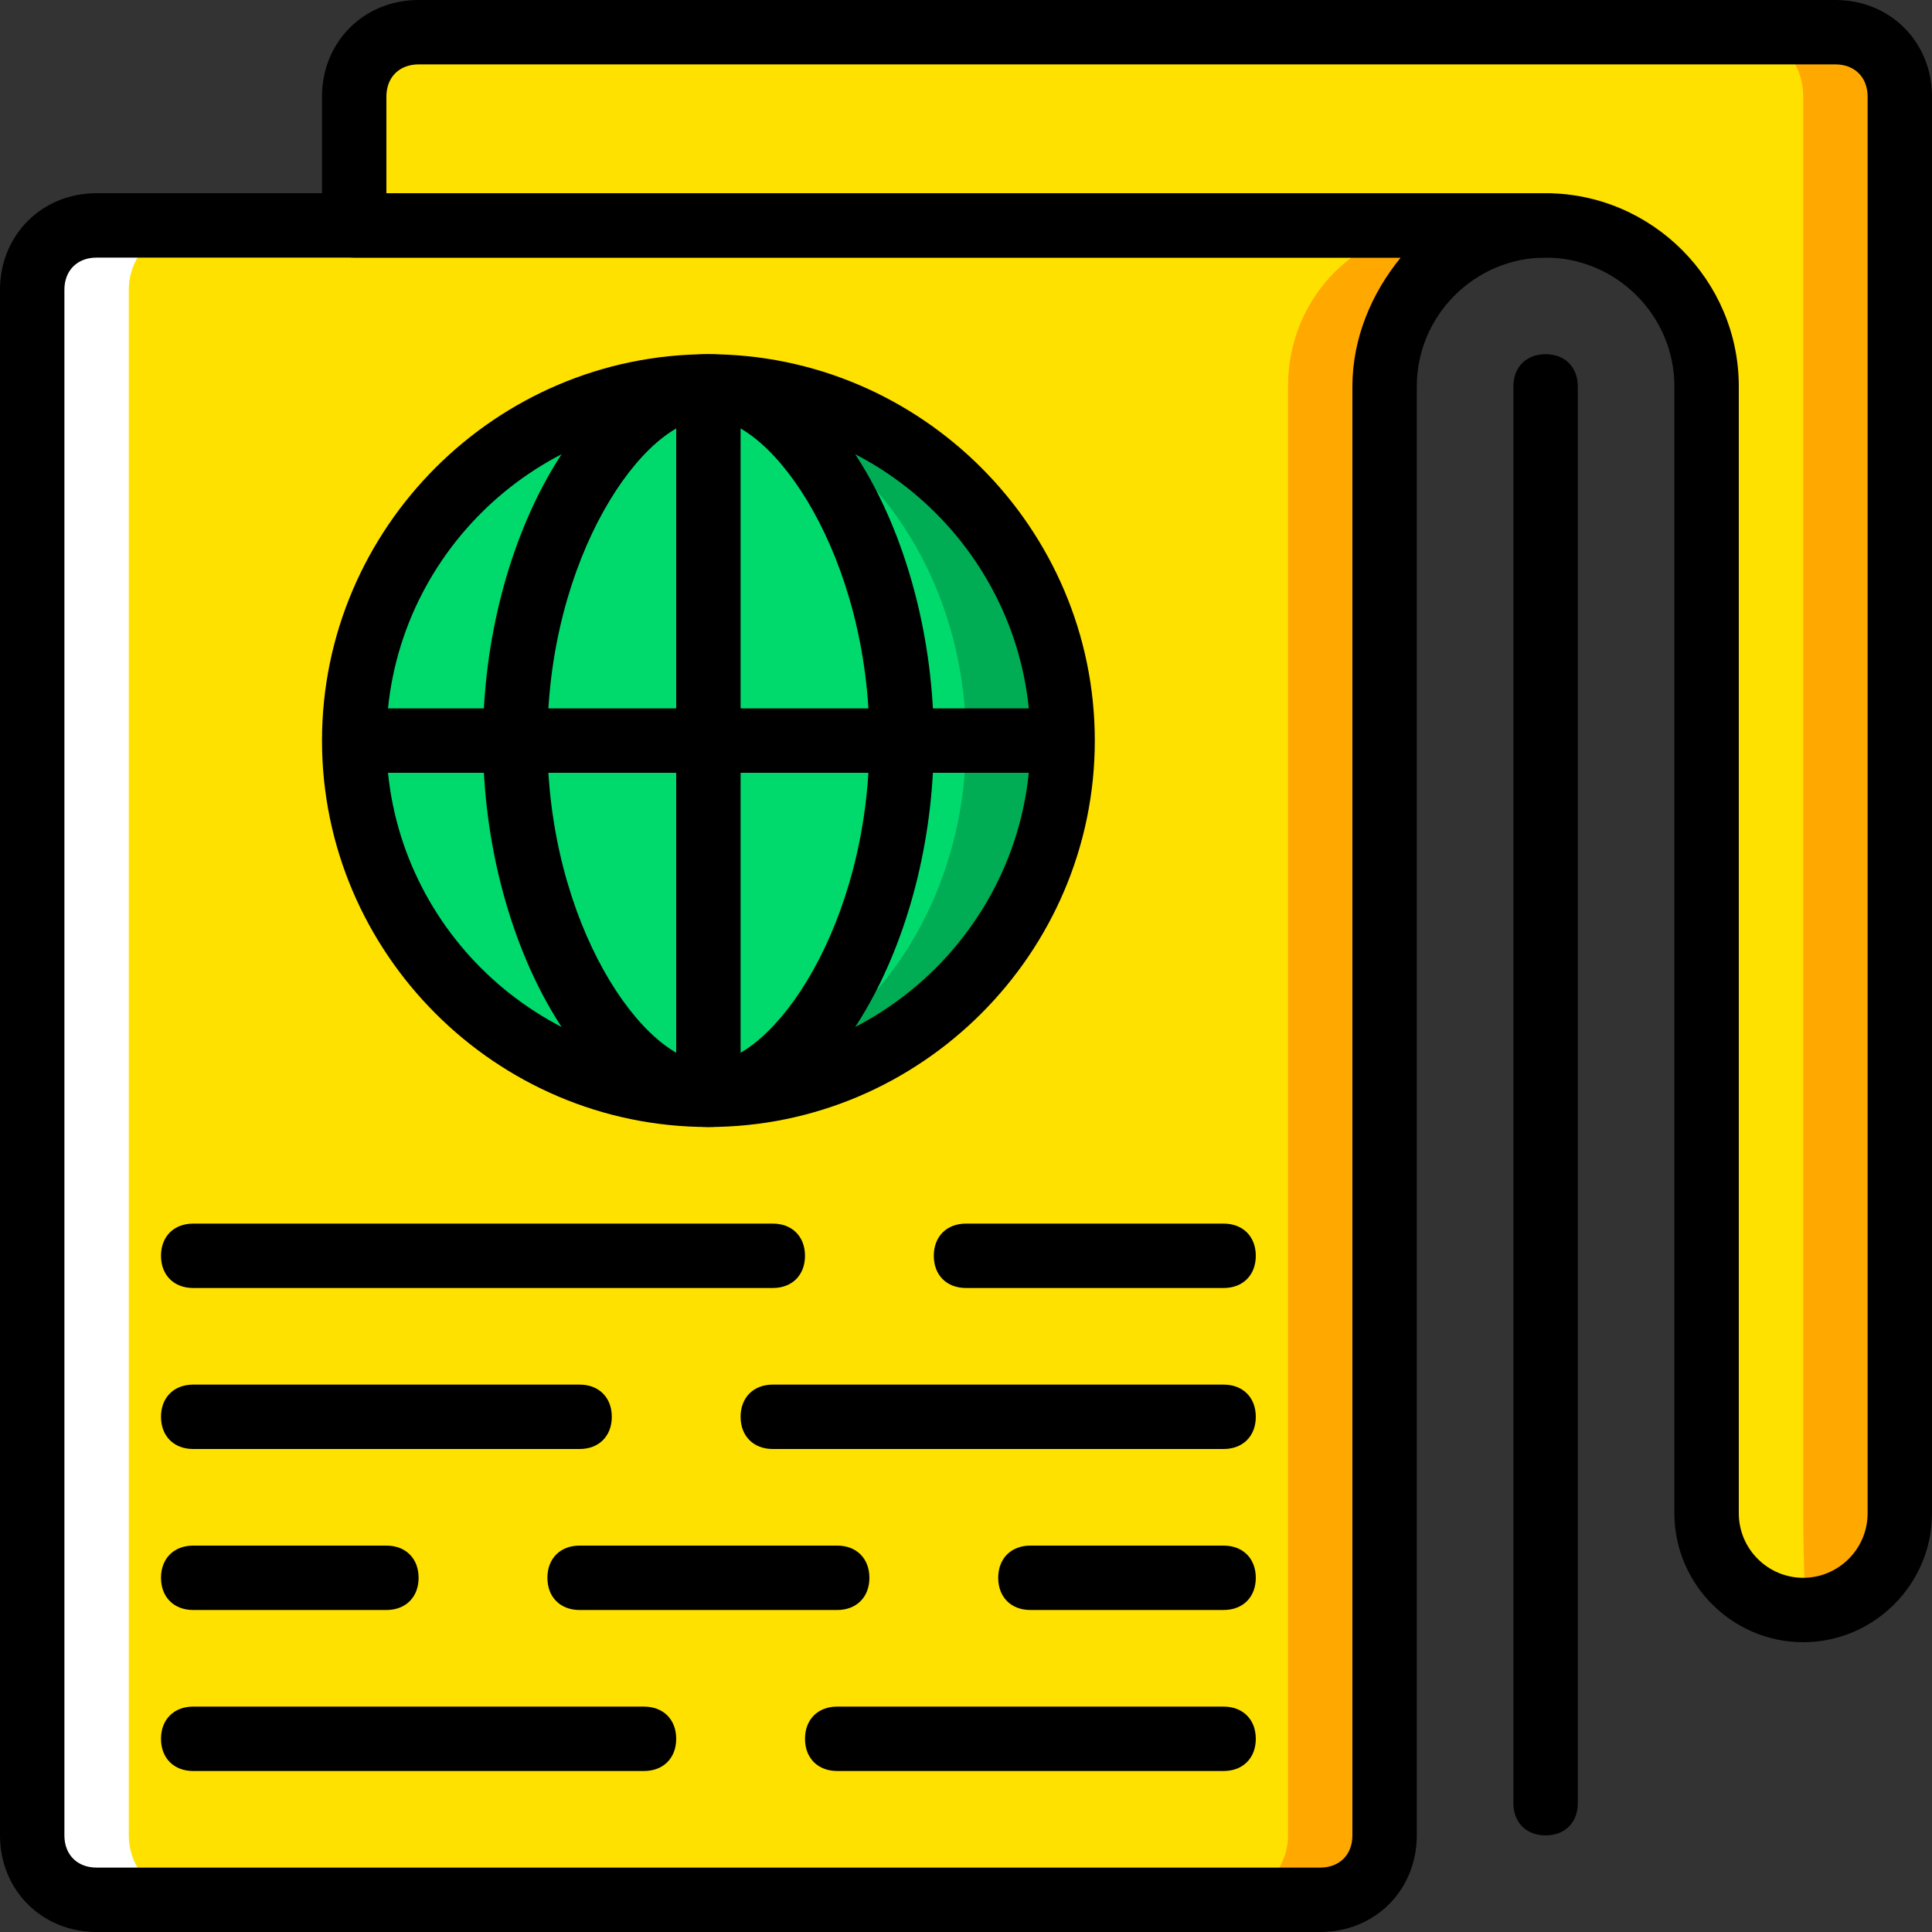 <?xml version="1.0" encoding="UTF-8"?>
<svg xmlns="http://www.w3.org/2000/svg" xmlns:xlink="http://www.w3.org/1999/xlink" width="150px" height="150px" viewBox="0 0 150 150" version="1.1">
<rect x="0" y="0" width="150" height="150" fill="#333333" stroke="none"/>
<g id="surface1">
<path style=" stroke:none;fill-rule:nonzero;fill:rgb(100%,65.882%,0%);fill-opacity:1;" d="M 140 125 C 144.25 125 147.5 121.75 147.5 117.5 L 147.5 7.5 C 147.5 4.75 145.25 2.5 142.5 2.5 L 32.5 2.5 C 29.75 2.5 27.5 4.75 27.5 7.5 L 27.5 17.5 L 120 17.5 C 127 17.5 132.5 23 132.5 30 L 132.5 117.5 C 132.5 121.75 135.75 125 140 125 "/>
<path style=" stroke:none;fill-rule:nonzero;fill:rgb(100%,88.235%,0%);fill-opacity:1;" d="M 140 125 C 140.25 124.75 140 121.75 140 117.5 L 140 7.5 C 140 4.75 138 2.5 135.25 2.5 L 32.25 2.5 C 29.75 2.5 27.5 4.75 27.5 7.5 L 27.5 17.5 L 121.25 17.5 C 127.75 17.5 133 23 133 30 L 133 117.5 C 133 121.75 136 125 140 125 "/>
<path style=" stroke:none;fill-rule:nonzero;fill:rgb(100%,65.882%,0%);fill-opacity:1;" d="M 107.5 30 C 107.5 23 113 17.5 120 17.5 L 30 17.5 C 27.25 17.5 25 19.75 25 22.5 L 25 142.5 C 25 145.25 27.25 147.5 30 147.5 L 102.5 147.5 C 105.25 147.5 107.5 145.25 107.5 142.5 Z M 107.5 30 "/>
<path style=" stroke:none;fill-rule:nonzero;fill:rgb(100%,100%,100%);fill-opacity:1;" d="M 85 30 C 85 23 90.5 17.5 97.5 17.5 L 7.5 17.5 C 4.75 17.5 2.5 19.75 2.5 22.5 L 2.5 142.5 C 2.5 145.25 4.75 147.5 7.5 147.5 L 80 147.5 C 82.75 147.5 85 145.25 85 142.5 Z M 85 30 "/>
<path style=" stroke:none;fill-rule:nonzero;fill:rgb(100%,88.235%,0%);fill-opacity:1;" d="M 100 30 C 100 23 105.5 17.5 112.5 17.5 L 15 17.5 C 12.25 17.5 10 19.75 10 22.5 L 10 142.5 C 10 145.25 12.25 147.5 15 147.5 L 95 147.5 C 97.75 147.5 100 145.25 100 142.5 Z M 100 30 "/>
<path style=" stroke:none;fill-rule:nonzero;fill:rgb(0%,67.843%,33.333%);fill-opacity:1;" d="M 82.5 57.5 C 82.5 72.75 70.25 85 55 85 C 39.75 85 27.5 72.75 27.5 57.5 C 27.5 42.25 39.75 30 55 30 C 70.25 30 82.5 42.25 82.5 57.5 "/>
<path style=" stroke:none;fill-rule:nonzero;fill:rgb(0%,85.49%,42.353%);fill-opacity:1;" d="M 75 57.5 C 75 72.75 64.25 85 51.25 85 C 38.25 85 27.5 72.75 27.5 57.5 C 27.5 42.25 38.25 30 51.25 30 C 64.25 30 75 42.25 75 57.5 "/>
<path style=" stroke:none;fill-rule:nonzero;fill:rgb(0%,0%,0%);fill-opacity:1;" d="M 102.5 150 L 7.5 150 C 3.25 150 0 146.75 0 142.5 L 0 22.5 C 0 18.25 3.25 15 7.5 15 L 120 15 C 121.5 15 122.5 16 122.5 17.5 C 122.5 19 121.5 20 120 20 C 114.5 20 110 24.5 110 30 L 110 142.5 C 110 146.75 106.75 150 102.5 150 Z M 7.5 20 C 6 20 5 21 5 22.5 L 5 142.5 C 5 144 6 145 7.5 145 L 102.5 145 C 104 145 105 144 105 142.5 L 105 30 C 105 26.25 106.5 22.75 108.75 20 Z M 7.5 20 "/>
<path style=" stroke:none;fill-rule:nonzero;fill:rgb(0%,0%,0%);fill-opacity:1;" d="M 140 127.5 C 134.5 127.5 130 123 130 117.5 L 130 30 C 130 24.5 125.5 20 120 20 L 27.5 20 C 26 20 25 19 25 17.5 L 25 7.5 C 25 3.25 28.25 0 32.5 0 L 142.5 0 C 146.75 0 150 3.25 150 7.5 L 150 117.5 C 150 123 145.5 127.5 140 127.5 Z M 30 15 L 120 15 C 128.25 15 135 21.75 135 30 L 135 117.5 C 135 120.25 137.25 122.5 140 122.5 C 142.75 122.5 145 120.25 145 117.5 L 145 7.5 C 145 6 144 5 142.5 5 L 32.5 5 C 31 5 30 6 30 7.5 Z M 30 15 "/>
<path style=" stroke:none;fill-rule:nonzero;fill:rgb(0%,0%,0%);fill-opacity:1;" d="M 120 142.5 C 118.5 142.5 117.5 141.5 117.5 140 L 117.5 30 C 117.5 28.5 118.5 27.5 120 27.5 C 121.5 27.5 122.5 28.5 122.5 30 L 122.5 140 C 122.5 141.5 121.5 142.5 120 142.5 Z M 120 142.5 "/>
<path style=" stroke:none;fill-rule:nonzero;fill:rgb(0%,0%,0%);fill-opacity:1;" d="M 55 87.5 C 38.5 87.5 25 74 25 57.5 C 25 41 38.5 27.5 55 27.5 C 71.5 27.5 85 41 85 57.5 C 85 74 71.5 87.5 55 87.5 Z M 55 32.5 C 41.25 32.5 30 43.75 30 57.5 C 30 71.25 41.25 82.5 55 82.5 C 68.75 82.5 80 71.25 80 57.5 C 80 43.75 68.75 32.5 55 32.5 Z M 55 32.5 "/>
<path style=" stroke:none;fill-rule:nonzero;fill:rgb(0%,0%,0%);fill-opacity:1;" d="M 55 87.5 C 45.75 87.5 37.5 73.25 37.5 57.5 C 37.5 41.75 45.75 27.5 55 27.5 C 64.25 27.5 72.5 41.75 72.5 57.5 C 72.5 73.25 64.25 87.5 55 87.5 Z M 55 32.5 C 50 32.5 42.5 43.25 42.5 57.5 C 42.5 71.75 50 82.5 55 82.5 C 60 82.5 67.5 71.75 67.5 57.5 C 67.5 43.25 60 32.5 55 32.5 Z M 55 32.5 "/>
<path style=" stroke:none;fill-rule:nonzero;fill:rgb(0%,0%,0%);fill-opacity:1;" d="M 27.5 55 L 82.5 55 L 82.5 60 L 27.5 60 Z M 27.5 55 "/>
<path style=" stroke:none;fill-rule:nonzero;fill:rgb(0%,0%,0%);fill-opacity:1;" d="M 60 100 L 15 100 C 13.5 100 12.5 99 12.5 97.5 C 12.5 96 13.5 95 15 95 L 60 95 C 61.5 95 62.5 96 62.5 97.5 C 62.5 99 61.5 100 60 100 Z M 60 100 "/>
<path style=" stroke:none;fill-rule:nonzero;fill:rgb(0%,0%,0%);fill-opacity:1;" d="M 50 137.5 L 15 137.5 C 13.5 137.5 12.5 136.5 12.5 135 C 12.5 133.5 13.5 132.5 15 132.5 L 50 132.5 C 51.5 132.5 52.5 133.5 52.5 135 C 52.5 136.5 51.5 137.5 50 137.5 Z M 50 137.5 "/>
<path style=" stroke:none;fill-rule:nonzero;fill:rgb(0%,0%,0%);fill-opacity:1;" d="M 95 137.5 L 65 137.5 C 63.5 137.5 62.5 136.5 62.5 135 C 62.5 133.5 63.5 132.5 65 132.5 L 95 132.5 C 96.5 132.5 97.5 133.5 97.5 135 C 97.5 136.5 96.5 137.5 95 137.5 Z M 95 137.5 "/>
<path style=" stroke:none;fill-rule:nonzero;fill:rgb(0%,0%,0%);fill-opacity:1;" d="M 45 112.5 L 15 112.5 C 13.5 112.5 12.5 111.5 12.5 110 C 12.5 108.5 13.5 107.5 15 107.5 L 45 107.5 C 46.5 107.5 47.5 108.5 47.5 110 C 47.5 111.5 46.5 112.5 45 112.5 Z M 45 112.5 "/>
<path style=" stroke:none;fill-rule:nonzero;fill:rgb(0%,0%,0%);fill-opacity:1;" d="M 95 100 L 75 100 C 73.5 100 72.5 99 72.5 97.5 C 72.5 96 73.5 95 75 95 L 95 95 C 96.5 95 97.5 96 97.5 97.5 C 97.5 99 96.5 100 95 100 Z M 95 100 "/>
<path style=" stroke:none;fill-rule:nonzero;fill:rgb(0%,0%,0%);fill-opacity:1;" d="M 95 112.5 L 60 112.5 C 58.5 112.5 57.5 111.5 57.5 110 C 57.5 108.5 58.5 107.5 60 107.5 L 95 107.5 C 96.5 107.5 97.5 108.5 97.5 110 C 97.5 111.5 96.5 112.5 95 112.5 Z M 95 112.5 "/>
<path style=" stroke:none;fill-rule:nonzero;fill:rgb(0%,0%,0%);fill-opacity:1;" d="M 30 125 L 15 125 C 13.5 125 12.5 124 12.5 122.5 C 12.5 121 13.5 120 15 120 L 30 120 C 31.5 120 32.5 121 32.5 122.5 C 32.5 124 31.5 125 30 125 Z M 30 125 "/>
<path style=" stroke:none;fill-rule:nonzero;fill:rgb(0%,0%,0%);fill-opacity:1;" d="M 65 125 L 45 125 C 43.5 125 42.5 124 42.5 122.5 C 42.5 121 43.5 120 45 120 L 65 120 C 66.5 120 67.5 121 67.5 122.5 C 67.5 124 66.5 125 65 125 Z M 65 125 "/>
<path style=" stroke:none;fill-rule:nonzero;fill:rgb(0%,0%,0%);fill-opacity:1;" d="M 95 125 L 80 125 C 78.5 125 77.5 124 77.5 122.5 C 77.5 121 78.5 120 80 120 L 95 120 C 96.5 120 97.5 121 97.5 122.5 C 97.5 124 96.5 125 95 125 Z M 95 125 "/>
<path style=" stroke:none;fill-rule:nonzero;fill:rgb(0%,0%,0%);fill-opacity:1;" d="M 52.5 30 L 57.5 30 L 57.5 85 L 52.5 85 Z M 52.5 30 "/>
</g>
</svg>
